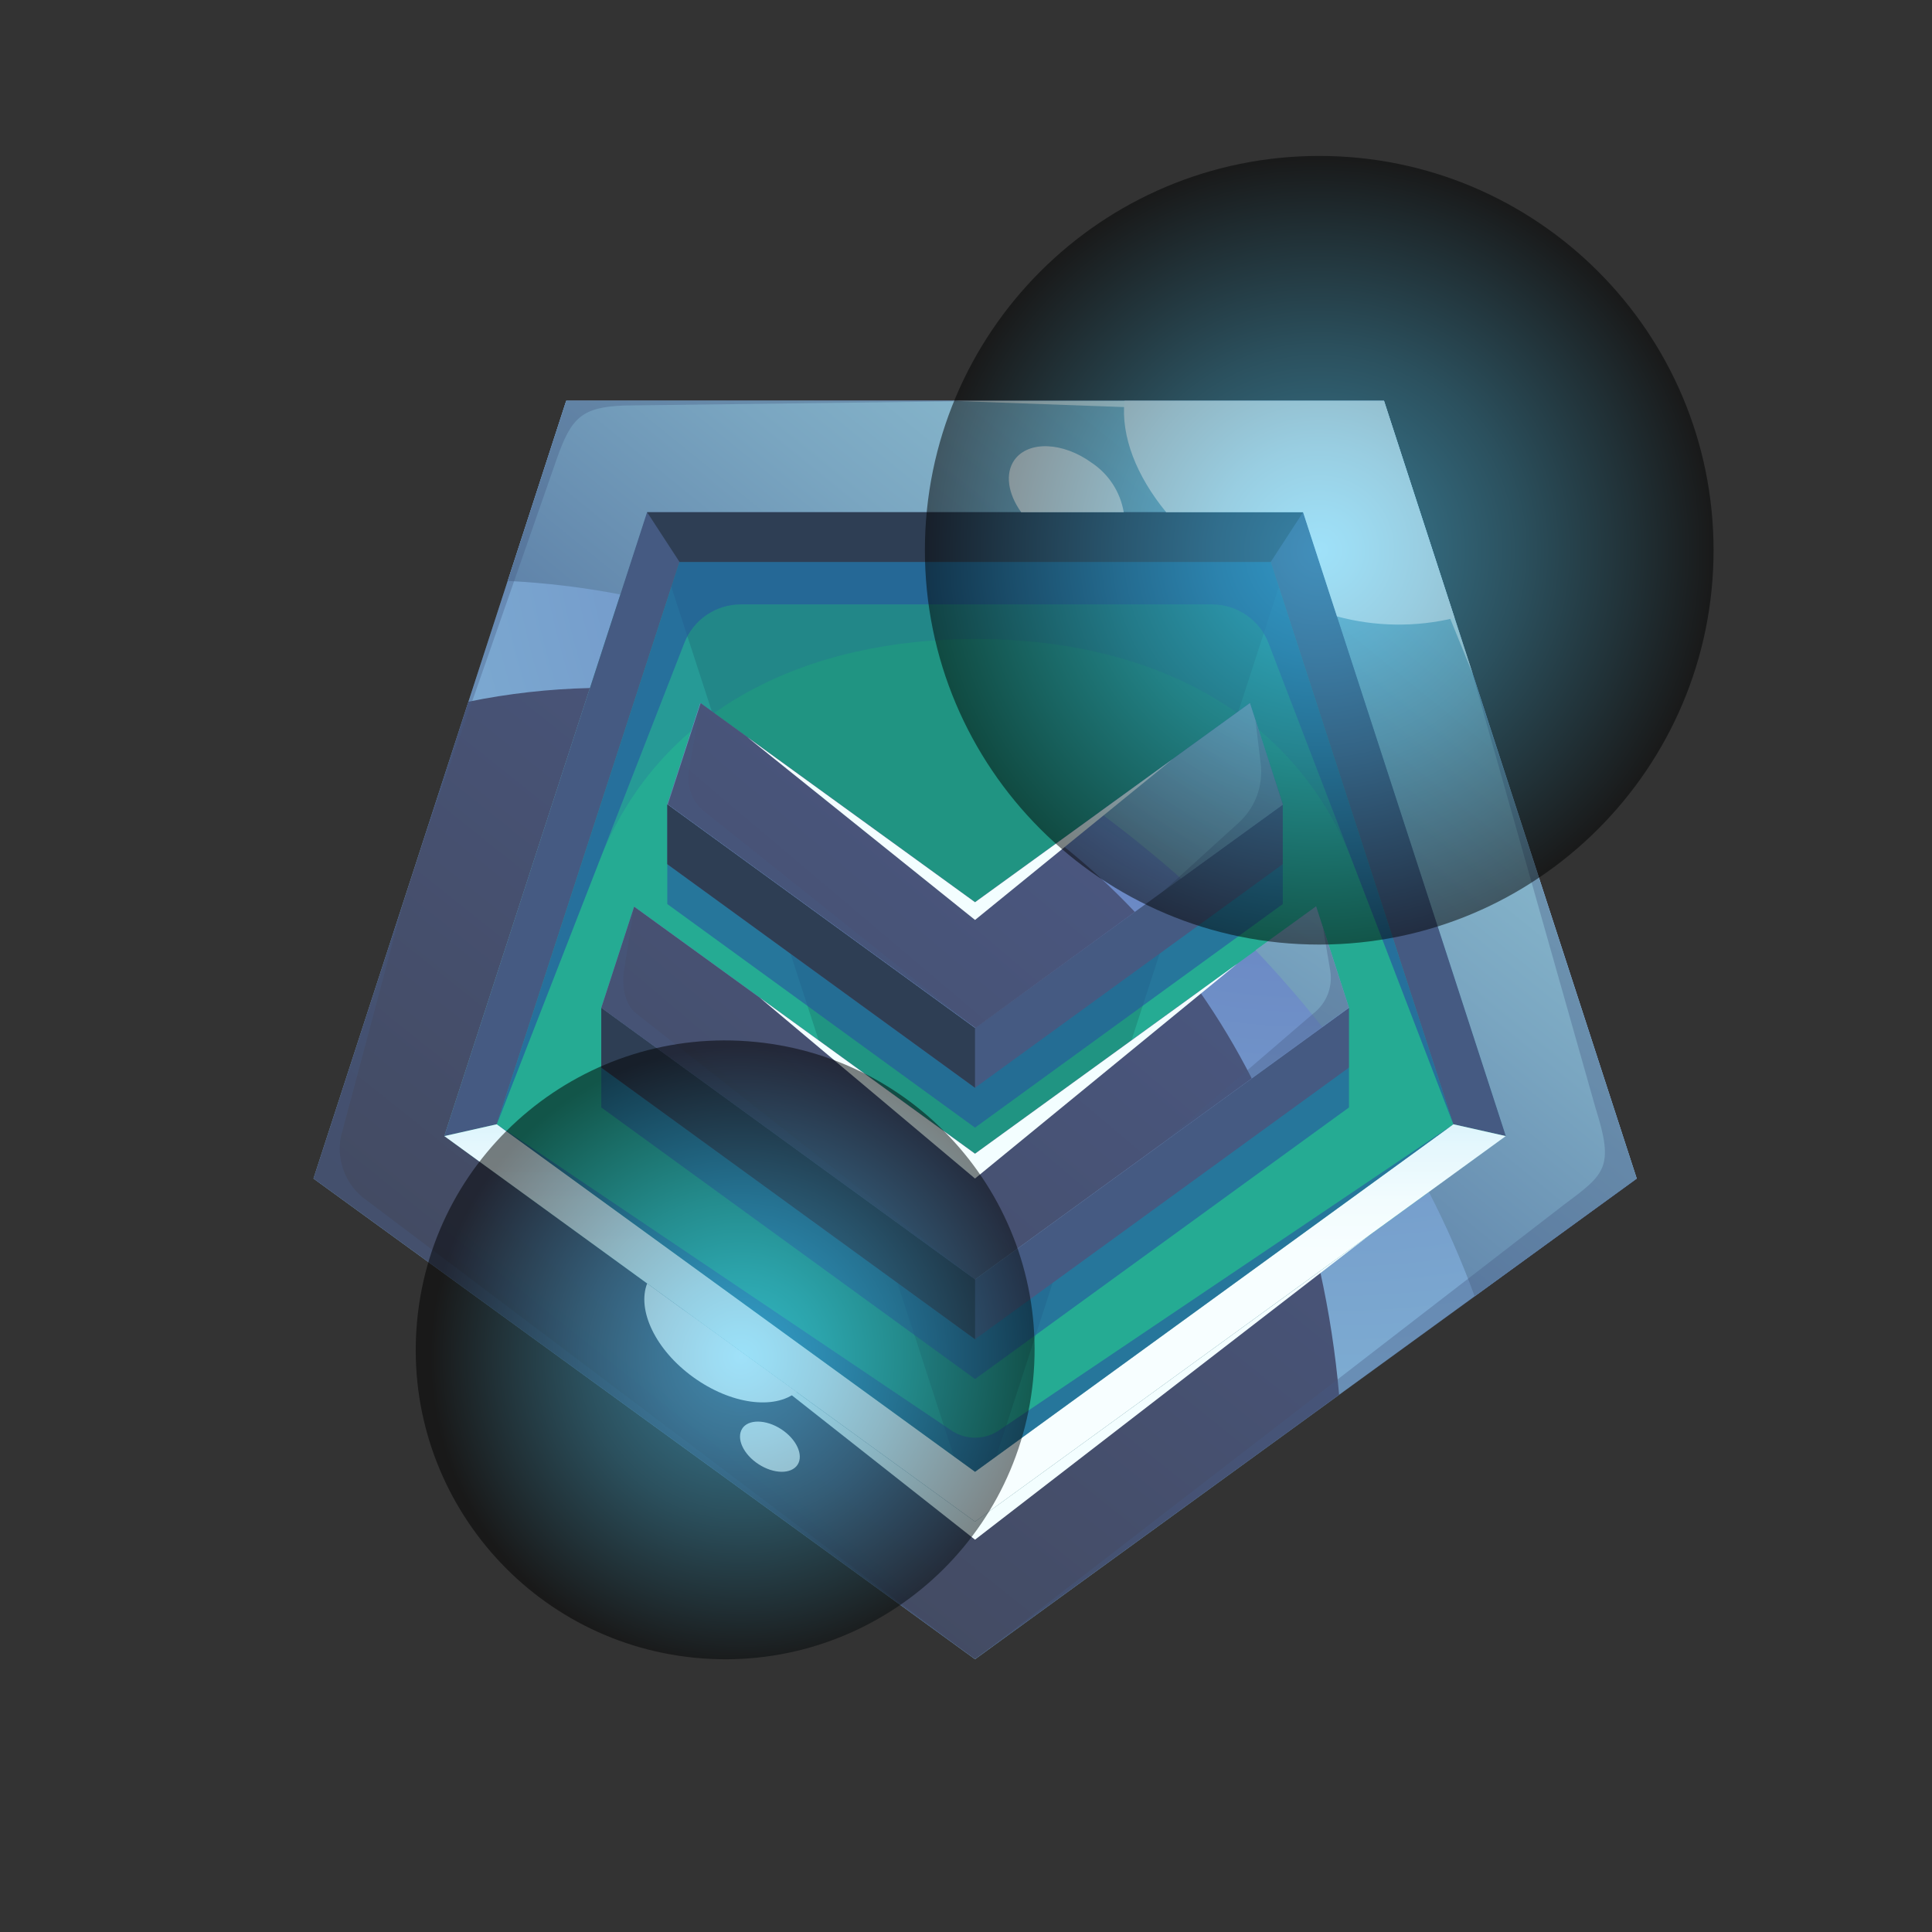 <svg width="65" height="65" viewBox="0 0 65 65" fill="none" xmlns="http://www.w3.org/2000/svg">
<rect x="0" y="0" width="65" height="65" fill="#333333" stroke="none"/>
<path d="M32.804 54.545L53.847 39.258L45.808 14.521H19.799L11.764 39.258L32.804 54.545Z" fill="#25AB93"/>
<path d="M46.563 13.486H19.049L10.547 39.652L32.804 55.823L55.065 39.652L46.563 13.486ZM14.95 38.222L21.771 17.243H43.841L50.662 38.222L32.804 51.197L14.95 38.222Z" fill="url(#paint0_radial_27589_80127)"/>
<g style="mix-blend-mode:multiply" opacity="0.2">
<path d="M21.771 17.232L32.805 51.194L43.841 17.232H21.771Z" fill="#0C363D"/>
</g>
<path d="M46.563 13.486H19.049L17.084 19.545C18.356 19.607 19.621 19.76 20.871 20L21.771 17.24H43.841L50.662 38.22L48.073 40.099C48.659 41.236 49.173 42.408 49.613 43.608L55.065 39.65L46.563 13.486Z" fill="url(#paint1_radial_27589_80127)"/>
<path style="mix-blend-mode:screen" d="M46.563 13.486H19.049L17.084 19.545C18.356 19.607 19.621 19.76 20.871 20L21.771 17.24H43.841L50.662 38.22L48.073 40.099C48.659 41.236 49.173 42.408 49.613 43.608L55.065 39.65L46.563 13.486Z" fill="url(#paint2_linear_27589_80127)"/>
<path style="mix-blend-mode:screen" d="M45.053 46.926C44.93 45.526 44.716 44.136 44.412 42.763L32.804 51.194L14.95 38.22L19.847 23.148C18.473 23.179 17.105 23.333 15.759 23.608L10.547 39.65L32.804 55.82L45.053 46.926Z" fill="url(#paint3_linear_27589_80127)"/>
<path d="M14.949 38.222L16.713 37.825L22.861 18.907H42.75L48.897 37.825L50.661 38.222L43.84 17.232H21.77L14.949 38.222Z" fill="#455A82"/>
<g style="mix-blend-mode:multiply" opacity="0.2">
<path d="M16.715 37.825L20.154 28.991C22.189 23.766 27.224 21.497 32.83 21.497C38.465 21.497 43.513 23.796 45.529 29.052L48.894 37.814L42.746 18.896H22.862L16.715 37.825Z" fill="#2753A0"/>
</g>
<path d="M14.949 38.222L16.713 37.825L32.804 49.515L48.897 37.825L50.661 38.222L32.804 51.194L14.949 38.222Z" fill="url(#paint4_linear_27589_80127)"/>
<g style="mix-blend-mode:multiply" opacity="0.6">
<path d="M16.715 37.825L23.023 21.632C23.171 21.25 23.432 20.922 23.77 20.69C24.109 20.459 24.509 20.335 24.919 20.334H40.781C41.192 20.335 41.593 20.46 41.932 20.693C42.272 20.926 42.532 21.256 42.68 21.64L48.896 37.825L42.749 18.907H22.862L16.715 37.825Z" fill="#2753A0"/>
</g>
<path d="M21.771 17.232L22.862 18.907H42.751L43.841 17.232H21.771Z" fill="#2E3E54"/>
<g style="mix-blend-mode:multiply" opacity="0.35">
<path d="M13.597 30.27L11.466 38.25C11.396 38.622 11.426 39.006 11.554 39.362C11.681 39.718 11.902 40.034 12.192 40.276L32.804 55.823L10.547 39.652L13.597 30.27Z" fill="#455A82"/>
</g>
<g style="mix-blend-mode:multiply" opacity="0.6">
<path d="M16.715 37.825L32.066 48.165C32.289 48.299 32.545 48.37 32.806 48.37C33.066 48.37 33.322 48.299 33.545 48.165L48.899 37.825L32.806 49.518L16.715 37.825Z" fill="#2753A0"/>
</g>
<g style="mix-blend-mode:multiply" opacity="0.35">
<path d="M32.805 55.823L52.625 40.525C54.005 39.498 54.311 39.274 53.688 37.306L49.547 22.698L55.068 39.664L32.805 55.823Z" fill="#455A82"/>
</g>
<g style="mix-blend-mode:multiply" opacity="0.35">
<path d="M14.096 28.726L18.744 15.404C19.225 14.052 19.573 13.696 21.011 13.643L32.803 13.494H19.048L14.096 28.726Z" fill="#455A82"/>
</g>
<path d="M22.969 44.05L32.804 51.194L46.088 41.546L32.804 51.801L22.969 44.05Z" fill="#F3FEFF"/>
<path d="M32.06 13.486H46.564L49.554 22.686L46.009 13.996L32.06 13.486Z" fill="#F3FEFF"/>
<g style="mix-blend-mode:screen">
<path d="M37.832 13.486C37.71 14.678 38.232 16.012 39.234 17.232H43.841L44.981 20.738C46.275 21.087 47.635 21.105 48.937 20.79L46.563 13.486H37.832Z" fill="white"/>
</g>
<g style="mix-blend-mode:screen">
<path d="M36.724 15.567C35.761 14.868 34.605 14.824 34.135 15.467C33.801 15.928 33.914 16.619 34.356 17.232H37.807C37.749 16.895 37.624 16.573 37.438 16.287C37.252 16.001 37.009 15.756 36.724 15.567Z" fill="white"/>
</g>
<g style="mix-blend-mode:screen">
<path d="M21.773 43.18C21.425 44.075 22.049 45.413 23.322 46.333C24.594 47.252 26.055 47.437 26.8 46.832L21.773 43.18Z" fill="white"/>
</g>
<g style="mix-blend-mode:screen">
<path d="M26.834 49.278C26.621 49.603 26.033 49.595 25.52 49.261C25.006 48.927 24.766 48.394 24.968 48.069C25.169 47.743 25.768 47.748 26.282 48.083C26.795 48.416 27.044 48.952 26.834 49.278Z" fill="white"/>
</g>
<g style="mix-blend-mode:multiply" opacity="0.6">
<path d="M32.803 33.875L22.451 29.074V30.416L32.803 37.938L43.157 30.416V29.074L32.803 33.875Z" fill="#2753A0"/>
</g>
<g style="mix-blend-mode:multiply" opacity="0.6">
<path d="M32.805 42.335L20.229 35.917V37.259L32.805 46.396L45.385 37.259V35.917L32.805 42.335Z" fill="#2753A0"/>
</g>
<path d="M32.803 32.368L22.451 27.062V29.074L32.803 36.597L43.157 29.074V27.065L32.803 32.368Z" fill="#455A82"/>
<path d="M32.805 40.825L20.229 33.908V35.917L32.805 45.057L45.385 35.917V33.908L32.805 40.825Z" fill="#455A82"/>
<path d="M32.803 30.355L23.558 23.655L22.451 27.062L32.803 34.587L43.157 27.064L42.05 23.655L32.803 30.355Z" fill="url(#paint5_radial_27589_80127)"/>
<path d="M32.805 38.816L21.335 30.502L20.229 33.908L32.805 43.045L45.385 33.908L44.278 30.502L32.805 38.816Z" fill="url(#paint6_radial_27589_80127)"/>
<path style="mix-blend-mode:screen" d="M42.053 23.655L36.984 27.327C37.926 28.028 38.845 28.77 39.731 29.554L43.16 27.07L42.053 23.655Z" fill="url(#paint7_linear_27589_80127)"/>
<path style="mix-blend-mode:screen" d="M42.24 31.967C43.024 32.795 43.775 33.654 44.484 34.551L45.382 33.9L44.278 30.493L42.24 31.967Z" fill="url(#paint8_linear_27589_80127)"/>
<path style="mix-blend-mode:screen" d="M38.181 30.681C37.382 29.834 36.52 29.048 35.603 28.329L32.804 30.355L23.573 23.655L22.469 27.062L32.823 34.587L38.181 30.681Z" fill="url(#paint9_linear_27589_80127)"/>
<path style="mix-blend-mode:screen" d="M32.804 43.045L42.113 36.282C41.595 35.264 41.006 34.283 40.352 33.347L32.804 38.816L21.335 30.502L20.23 33.908L32.804 43.045Z" fill="url(#paint10_linear_27589_80127)"/>
<path d="M22.451 27.062L32.803 34.587V36.597L22.451 29.074V27.062Z" fill="#2E3E54"/>
<path d="M20.229 33.908L32.805 43.045V45.057L20.229 35.917V33.908Z" fill="#2E3E54"/>
<path d="M25.139 24.798L32.804 30.951L39.463 25.533L32.804 30.355L25.139 24.798Z" fill="#F3FEFF"/>
<path d="M25.568 33.571L32.803 39.65L41.632 32.42L32.803 38.816L25.568 33.571Z" fill="#F3FEFF"/>
<g style="mix-blend-mode:multiply" opacity="0.35">
<path d="M23.573 23.655L23.183 25.894C23.128 26.175 23.157 26.466 23.266 26.731C23.375 26.996 23.559 27.224 23.796 27.385L32.804 34.576L22.449 27.051L23.573 23.655Z" fill="#455A82"/>
</g>
<g style="mix-blend-mode:multiply" opacity="0.35">
<path d="M21.335 30.502L20.979 32.748C20.932 33.221 21.026 33.792 21.393 34.09L32.805 43.045L20.229 33.9L21.335 30.502Z" fill="#455A82"/>
</g>
<g style="mix-blend-mode:multiply" opacity="0.35">
<path d="M39.084 30.035L41.679 27.675C41.95 27.428 42.158 27.12 42.286 26.777C42.414 26.434 42.459 26.065 42.416 25.701L42.239 24.244L43.172 27.062L39.084 30.035Z" fill="#455A82"/>
</g>
<g style="mix-blend-mode:multiply" opacity="0.35">
<path d="M39.084 38.484L44.185 34.098C44.4 33.933 44.566 33.714 44.667 33.462C44.767 33.211 44.798 32.938 44.757 32.671L44.511 31.224L45.381 33.899L39.084 38.484Z" fill="#455A82"/>
</g>
<path style="mix-blend-mode:color-dodge" opacity="0.5" d="M44.384 31.779C51.711 31.779 57.651 25.839 57.651 18.512C57.651 11.185 51.711 5.246 44.384 5.246C37.057 5.246 31.117 11.185 31.117 18.512C31.117 25.839 37.057 31.779 44.384 31.779Z" fill="url(#paint11_radial_27589_80127)"/>
<path style="mix-blend-mode:color-dodge" opacity="0.5" d="M34.757 46.432C35.319 40.71 31.136 35.616 25.415 35.054C19.693 34.492 14.599 38.675 14.037 44.397C13.475 50.118 17.658 55.212 23.379 55.774C29.101 56.336 34.195 52.153 34.757 46.432Z" fill="url(#paint12_radial_27589_80127)"/>
<defs>
<radialGradient id="paint0_radial_27589_80127" cx="0" cy="0" r="1" gradientUnits="userSpaceOnUse" gradientTransform="translate(44.699 14.899) scale(35.309 35.309)">
<stop offset="0.01" stop-color="#5C6CBA"/>
<stop offset="1" stop-color="#81B3D4"/>
</radialGradient>
<radialGradient id="paint1_radial_27589_80127" cx="0" cy="0" r="1" gradientUnits="userSpaceOnUse" gradientTransform="translate(51.123 10.093) scale(48.849 48.849)">
<stop offset="0.01" stop-color="#5C6CBA"/>
<stop offset="1" stop-color="#81B3D4"/>
</radialGradient>
<linearGradient id="paint2_linear_27589_80127" x1="53.232" y1="6.618" x2="31.091" y2="33.93" gradientUnits="userSpaceOnUse">
<stop stop-color="#9CD3DE"/>
<stop offset="0.19" stop-color="#98CEDB"/>
<stop offset="0.41" stop-color="#8DBFD1"/>
<stop offset="0.66" stop-color="#7AA6C1"/>
<stop offset="0.93" stop-color="#6084AA"/>
<stop offset="1" stop-color="#5779A3"/>
</linearGradient>
<linearGradient id="paint3_linear_27589_80127" x1="17.973" y1="50.854" x2="37.329" y2="26.59" gradientUnits="userSpaceOnUse">
<stop stop-color="#42495E"/>
<stop offset="1" stop-color="#4A5780"/>
</linearGradient>
<linearGradient id="paint4_linear_27589_80127" x1="32.804" y1="34.733" x2="32.804" y2="42.109" gradientUnits="userSpaceOnUse">
<stop stop-color="#B4E6F7"/>
<stop offset="0.23" stop-color="#CCEFFA"/>
<stop offset="0.51" stop-color="#E4F7FD"/>
<stop offset="0.77" stop-color="#F2FCFE"/>
<stop offset="1" stop-color="#F7FEFF"/>
</linearGradient>
<radialGradient id="paint5_radial_27589_80127" cx="0" cy="0" r="1" gradientUnits="userSpaceOnUse" gradientTransform="translate(43.936 16.448) scale(35.781)">
<stop offset="0.01" stop-color="#5C6CBA"/>
<stop offset="1" stop-color="#81B3D4"/>
</radialGradient>
<radialGradient id="paint6_radial_27589_80127" cx="0" cy="0" r="1" gradientUnits="userSpaceOnUse" gradientTransform="translate(43.938 16.448) scale(35.781 35.781)">
<stop offset="0.01" stop-color="#5C6CBA"/>
<stop offset="1" stop-color="#81B3D4"/>
</radialGradient>
<linearGradient id="paint7_linear_27589_80127" x1="52.89" y1="7.885" x2="32.827" y2="38.115" gradientUnits="userSpaceOnUse">
<stop stop-color="#9CD3DE"/>
<stop offset="0.19" stop-color="#98CEDB"/>
<stop offset="0.41" stop-color="#8DBFD1"/>
<stop offset="0.66" stop-color="#7AA6C1"/>
<stop offset="0.93" stop-color="#6084AA"/>
<stop offset="1" stop-color="#5779A3"/>
</linearGradient>
<linearGradient id="paint8_linear_27589_80127" x1="58.135" y1="11.366" x2="38.069" y2="41.596" gradientUnits="userSpaceOnUse">
<stop stop-color="#9CD3DE"/>
<stop offset="0.19" stop-color="#98CEDB"/>
<stop offset="0.41" stop-color="#8DBFD1"/>
<stop offset="0.66" stop-color="#7AA6C1"/>
<stop offset="0.93" stop-color="#6084AA"/>
<stop offset="1" stop-color="#5779A3"/>
</linearGradient>
<linearGradient id="paint9_linear_27589_80127" x1="13.771" y1="47.39" x2="33.127" y2="24.497" gradientUnits="userSpaceOnUse">
<stop stop-color="#42495E"/>
<stop offset="1" stop-color="#4A5780"/>
</linearGradient>
<linearGradient id="paint10_linear_27589_80127" x1="17.337" y1="50.407" x2="36.694" y2="27.515" gradientUnits="userSpaceOnUse">
<stop stop-color="#42495E"/>
<stop offset="1" stop-color="#4A5780"/>
</linearGradient>
<radialGradient id="paint11_radial_27589_80127" cx="0" cy="0" r="1" gradientUnits="userSpaceOnUse" gradientTransform="translate(44.384 18.512) scale(13.267 13.267)">
<stop stop-color="#40C4F4"/>
<stop offset="0.09" stop-color="#3CB9E6"/>
<stop offset="0.27" stop-color="#339CC3"/>
<stop offset="0.51" stop-color="#246E89"/>
<stop offset="0.8" stop-color="#0F2E39"/>
<stop offset="1"/>
</radialGradient>
<radialGradient id="paint12_radial_27589_80127" cx="0" cy="0" r="1" gradientUnits="userSpaceOnUse" gradientTransform="translate(24.93 45.647) rotate(-0.101) scale(10.462)">
<stop stop-color="#40C4F4"/>
<stop offset="0.09" stop-color="#3CB9E6"/>
<stop offset="0.27" stop-color="#339CC3"/>
<stop offset="0.51" stop-color="#246E89"/>
<stop offset="0.8" stop-color="#0F2E39"/>
<stop offset="1"/>
</radialGradient>
</defs>
</svg>
